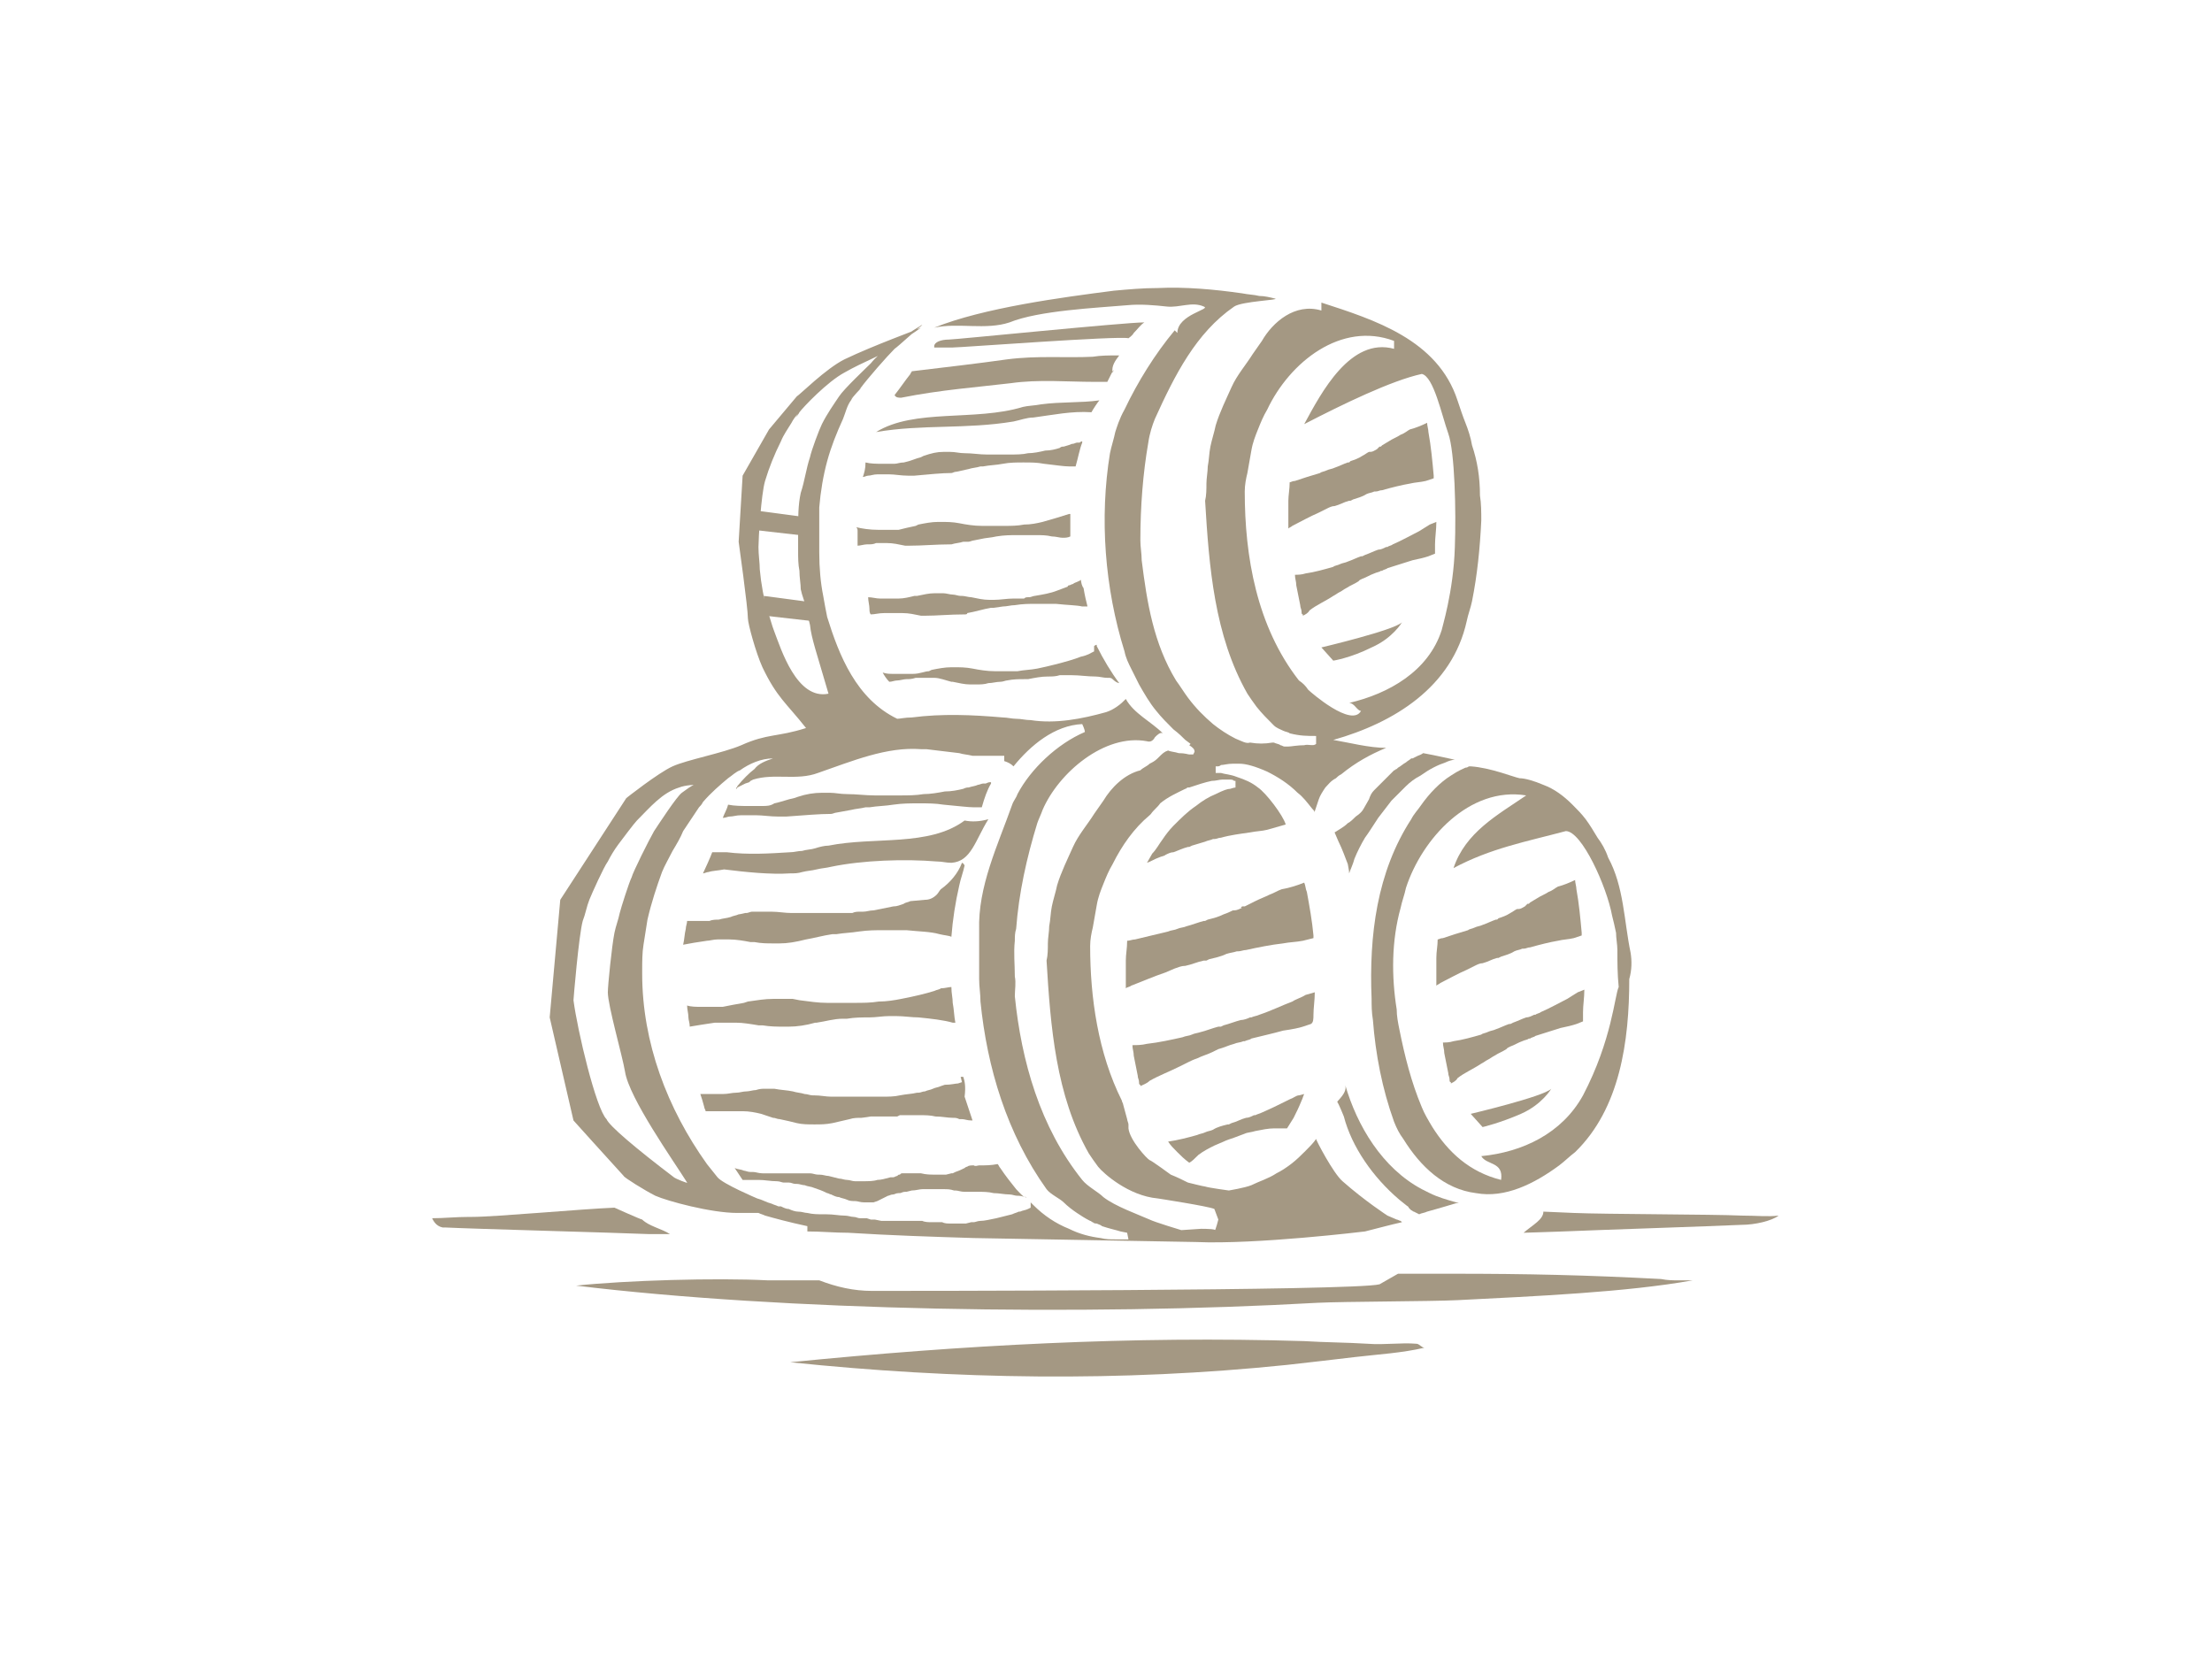 <?xml version="1.0" encoding="utf-8"?>
<!-- Generator: Adobe Illustrator 19.0.1, SVG Export Plug-In . SVG Version: 6.00 Build 0)  -->
<svg version="1.0" id="Layer_1" xmlns="http://www.w3.org/2000/svg" xmlns:xlink="http://www.w3.org/1999/xlink" x="0px" y="0px"
	 viewBox="0 0 167.4 125.5" enable-background="new 0 0 167.4 125.5" xml:space="preserve">
<g>
	<path fill="#A49883" d="M65.3,36.1c0.1,0,0.3-0.1,0.4-0.1c0.2,0,0.4-0.1,0.7-0.1c0.2,0,0.5,0,0.8,0l0.1,0c0.4,0,0.9,0.1,1.4,0.1
		l0.2,0c0.1,0,0.2,0,0.3,0l0,0c1.1-0.1,2.1-0.2,2.8-0.2c0.1,0,0.2-0.1,0.4-0.1l0.9-0.2c0.3-0.1,0.6-0.1,0.9-0.2l0.2,0
		c0.5-0.1,1-0.1,1.5-0.2c0.5-0.1,1.1-0.1,1.5-0.1l0.1,0c0.5,0,1,0,1.5,0.1c0.9,0.1,1.5,0.2,1.9,0.2l0.5,0c0,0,0,0,0,0
		c0.2-0.7,0.3-1.3,0.5-1.8c0,0,0,0,0-0.1l0,0c0,0-0.1,0-0.2,0.1c-0.1,0-0.1,0-0.2,0c-0.1,0-0.2,0.1-0.4,0.1
		c-0.2,0.1-0.3,0.1-0.6,0.2c-0.1,0-0.2,0-0.3,0.1c-0.3,0.1-0.7,0.2-1.1,0.2c-0.4,0.1-0.9,0.2-1.3,0.2c-0.4,0.1-0.9,0.1-1.5,0.1
		c-0.2,0-0.3,0-0.5,0c-0.2,0-0.4,0-0.6,0l-0.5,0c-0.6,0-1.1-0.1-1.7-0.1c-0.4,0-0.7-0.1-1.1-0.1c-0.2,0-0.3,0-0.5,0
		c-0.5,0-0.9,0.1-1.5,0.3l-0.2,0.1c-0.4,0.1-0.8,0.3-1.3,0.4c-0.3,0-0.5,0.1-0.7,0.1c-0.2,0-0.5,0-0.7,0c-0.1,0-0.1,0-0.2,0
		c-0.5,0-0.9,0-1.3-0.1C65.5,35.5,65.4,35.8,65.3,36.1z"/>
	<path fill="#A49883" d="M54.7,61.9c0.2,0,0.4-0.1,0.5-0.1c0.3,0,0.5-0.1,0.9-0.1c0.3,0,0.6,0,1,0l0.1,0c0.5,0,1.1,0.1,1.7,0.1
		l0.3,0c0.1,0,0.2,0,0.3,0l0,0c1.4-0.1,2.5-0.2,3.4-0.2c0.1,0,0.3-0.1,0.4-0.1l1.1-0.2c0.4-0.1,0.7-0.1,1.1-0.2l0.3,0
		c0.6-0.1,1.2-0.1,1.8-0.2c0.7-0.1,1.3-0.1,1.9-0.1l0.1,0c0.6,0,1.2,0,1.8,0.1c1.1,0.1,1.9,0.2,2.3,0.2l0.6,0c0,0,0,0,0,0
		c0.2-0.7,0.4-1.3,0.7-1.8c0,0,0,0,0-0.1l-0.1,0c0,0-0.1,0-0.3,0.1c-0.1,0-0.1,0-0.2,0c-0.1,0-0.3,0.1-0.4,0.1
		c-0.2,0.1-0.4,0.1-0.7,0.2c-0.1,0-0.2,0-0.4,0.1c-0.4,0.1-0.9,0.2-1.4,0.2c-0.5,0.1-1.1,0.2-1.6,0.2c-0.6,0.1-1.2,0.1-1.8,0.1
		c-0.2,0-0.4,0-0.6,0c-0.2,0-0.5,0-0.7,0l-0.6,0c-0.7,0-1.4-0.1-2.1-0.1c-0.5,0-0.9-0.1-1.3-0.1c-0.2,0-0.4,0-0.6,0
		c-0.6,0-1.2,0.1-1.8,0.3l-0.3,0.1c-0.5,0.1-1,0.3-1.5,0.4C58.3,61,58,61,57.7,61c-0.3,0-0.6,0-0.8,0c-0.1,0-0.1,0-0.2,0
		c-0.6,0-1.1,0-1.6-0.1C55,61.3,54.8,61.6,54.7,61.9z"/>
	<path fill="#A49883" d="M82.6,31.2c0.1-0.2,0.5-0.8,0.6-0.9c-1.4,0.2-2.9,0.1-4.4,0.3c-0.5,0.1-1,0.1-1.4,0.2
		c-3.6,1.1-8.2,0.1-11.1,1.9c3.5-0.6,6.8-0.2,10.4-0.8c0.5-0.1,1-0.3,1.5-0.3C79.7,31.4,81.1,31.1,82.6,31.2
		C82.6,31.2,82.6,31.2,82.6,31.2z"/>
	<path fill="#A49883" d="M71.8,25.7C71.8,25.7,71.7,25.7,71.8,25.7c-0.6,0-1.1,0.2-1.1,0.5c0,0,0,0.1,0,0.1c0.1,0,0.2,0,0.2,0
		c0.1,0,0.2,0,0.3,0c0.2,0,0.4,0,0.6,0c0.1,0,0.2,0,0.3,0c0.6,0,12.6-0.9,13.3-0.7c0,0,0.3-0.2,0.4-0.4c0.3-0.3,0.5-0.6,0.8-0.8
		C85.1,24.4,72.3,25.7,71.8,25.7z"/>
	<path fill="#A49883" d="M58.6,60.2C58.6,60.2,58.6,60.2,58.6,60.2C58.6,60.2,58.6,60.2,58.6,60.2z"/>
	<path fill="#A49883" d="M101.7,84.5c0.6,2.3,2.2,4.6,4.2,6.3l0.5,0.4c0.1,0.1,0.2,0.1,0.2,0.2l0.1,0.1c0,0,0.1,0.1,0.1,0.1
		c0.1,0,0.1,0.1,0.2,0.1l0.4,0.2c0.2-0.1,0.4-0.1,0.6-0.2c0,0,1.1-0.3,2.4-0.7c-0.1,0-0.1,0-0.2,0c-0.7-0.2-1.4-0.4-2-0.7
		c-0.2-0.1-0.4-0.2-0.6-0.3c-3-1.6-4.9-4.8-5.8-7.9c0.2,0.6-0.6,1.2-0.6,1.3C101.3,83.5,101.7,84.5,101.7,84.5z"/>
	<path fill="#A49883" d="M102.1,66.1c0.1-0.3,0.3-0.7,0.4-1.1c0.2-0.5,0.5-1.1,0.8-1.6c0.3-0.4,0.6-0.9,1-1.5c0.3-0.4,0.7-0.9,1-1.3
		c0.3-0.3,0.7-0.7,1.1-1.1c0.3-0.3,0.7-0.6,1.1-0.8c0.7-0.5,1.3-0.8,1.9-1c0.2-0.1,0.5-0.2,0.7-0.2c-0.5-0.1-1.3-0.3-2.4-0.5
		c0,0,0,0,0,0c0,0-0.1,0.1-0.4,0.2l-0.4,0.2l-0.1,0c-0.1,0.1-0.3,0.2-0.4,0.3c-0.2,0.1-0.4,0.3-0.6,0.4c0,0-0.1,0.1-0.1,0.1
		c-0.1,0-0.1,0.1-0.2,0.1l-0.1,0.1c-0.1,0.1-0.1,0.1-0.2,0.2l-0.3,0.3l-0.3,0.3l-0.3,0.3c0,0-0.1,0.1-0.1,0.1
		c-0.1,0.1-0.1,0.1-0.2,0.2c-0.2,0.2-0.3,0.4-0.4,0.7l0,0c-0.1,0.2-0.3,0.5-0.4,0.7c-0.1,0.2-0.3,0.4-0.6,0.6
		c-0.2,0.2-0.4,0.4-0.6,0.5c-0.3,0.3-0.7,0.5-1,0.7c0.1,0.2,0.2,0.5,0.3,0.7c0.3,0.6,0.5,1.2,0.7,1.7
		C102.1,65.9,102.1,66,102.1,66.1z"/>
	<path fill="#A49883" d="M103.5,101.7c-1.6-0.1-3.2-0.1-4.8-0.2c-13-0.4-25.9,0.3-38.9,1.6c12.5,1.3,25,1.5,37.6,0.2
		c1.8-0.2,3.5-0.4,5.2-0.6s3.5-0.3,5.2-0.7c-0.2,0-0.4-0.3-0.6-0.3C106,101.6,104.8,101.8,103.5,101.7z"/>
	<path fill="#A49883" d="M123.4,72.1c-0.5-2.4-0.5-5-1.7-7.2c-0.2-0.6-0.5-1.1-0.8-1.5c-0.3-0.5-0.6-1-0.9-1.4
		c-0.3-0.4-0.7-0.8-1-1.1c-0.7-0.7-1.4-1.2-2.2-1.5c-0.7-0.3-1.4-0.5-1.8-0.5c-0.5-0.1-2.2-0.8-3.7-0.9l-0.1,0
		c-0.1,0-0.1,0.1-0.3,0.1c-0.2,0.1-0.5,0.2-1.1,0.6c-0.8,0.5-1.6,1.3-2.3,2.3c-0.2,0.3-0.5,0.6-0.7,1c-2.6,4-3.2,8.8-3,13.6
		c0,0.5,0,1,0.1,1.6c0.2,2.6,0.7,5.2,1.6,7.7c0.2,0.5,0.4,0.9,0.7,1.3c1.3,2.1,3.1,3.8,5.5,4.1c2.2,0.4,4.4-0.7,6.3-2.1
		c0.4-0.3,0.8-0.7,1.2-1c3.4-3.3,4.1-8.4,4.1-13.1C123.5,73.4,123.5,72.7,123.4,72.1z M119.8,82.9c-1.6,2.9-4.6,4.3-7.7,4.6
		c0.4,0.7,1.7,0.4,1.5,1.8c-2.4-0.6-4-2.1-5.2-4c-0.3-0.5-0.6-1-0.8-1.5c-0.8-1.9-1.3-3.9-1.7-5.9c-0.1-0.5-0.2-1-0.2-1.5
		c-0.4-2.5-0.4-5.2,0.3-7.7c0.1-0.5,0.3-1,0.4-1.5c1.2-3.7,4.8-7.7,9.1-7c-2.2,1.5-4.6,2.8-5.5,5.5c2.8-1.5,5.5-2,8.5-2.8
		c1.2,0,3.1,4.2,3.5,6.4c0.1,0.4,0.2,0.8,0.3,1.3c0,0.4,0.1,0.9,0.1,1.3c0,0.9,0,1.8,0.1,2.8C122.2,75.3,122,78.7,119.8,82.9z"/>
	<path fill="#A49883" d="M97.6,83.2c-0.6,0.3-1.4,0.7-2.1,1c-0.2,0.1-0.3,0.1-0.5,0.2l-0.1,0c-0.2,0.1-0.4,0.2-0.6,0.2
		c-0.4,0.1-0.7,0.3-1.1,0.4l-0.2,0.1l-0.1,0c-0.4,0.1-0.8,0.2-1.1,0.4c-0.2,0.1-0.4,0.1-0.6,0.2c-0.2,0.1-0.4,0.1-0.6,0.2
		c-0.7,0.2-1.5,0.4-2.2,0.5c0,0,0,0,0,0c0.2,0.3,0.4,0.5,0.7,0.8c0.3,0.3,0.5,0.5,0.9,0.8c0.2-0.1,0.4-0.3,0.7-0.6
		c0.4-0.3,0.8-0.5,1.2-0.7c0.2-0.1,0.5-0.2,0.7-0.3c0.2-0.1,0.5-0.2,0.8-0.3c0.3-0.1,0.5-0.2,0.8-0.3c0.2-0.1,0.5-0.1,0.8-0.2
		c0.5-0.1,1-0.2,1.4-0.2c0.3,0,0.5,0,0.8,0c0,0,0.1,0,0.1,0l0.1,0c0.2-0.3,0.3-0.5,0.5-0.8c0.2-0.4,0.4-0.8,0.6-1.3
		c0.1-0.2,0.1-0.3,0.2-0.5l-0.4,0.1C98.1,82.9,97.9,83.1,97.6,83.2z"/>
	<path fill="#A49883" d="M85.2,72.7c0,0.4,0,1,0,1.7l0,0.4c0.1-0.1,0.3-0.1,0.4-0.2c0.8-0.3,1.7-0.7,2.6-1c0.2-0.1,0.5-0.2,0.7-0.3
		c0.3-0.1,0.5-0.2,0.8-0.2c0.5-0.1,0.9-0.3,1.4-0.4l0.2,0l0.2-0.1c0.4-0.1,0.9-0.2,1.3-0.4c0.3-0.1,0.5-0.1,0.8-0.2l0.1,0
		c0.2,0,0.4-0.1,0.6-0.1c0.9-0.2,1.9-0.4,2.8-0.5c0.5-0.1,1-0.1,1.5-0.2l0.8-0.2c0-0.1,0-0.1,0-0.2c-0.1-1.1-0.3-2.2-0.5-3.3
		c-0.1-0.2-0.1-0.5-0.2-0.7c-0.5,0.2-1.1,0.4-1.7,0.5c-0.3,0.1-0.6,0.3-0.9,0.4c-0.4,0.2-0.7,0.3-1.1,0.5l-0.6,0.3l-0.2,0.1l-0.1,0
		l-0.1,0l0,0l-0.1,0.1l0,0l0,0L94,68.7c-0.2,0.1-0.4,0.2-0.6,0.2l-0.1,0c-0.2,0.1-0.4,0.2-0.7,0.3c-0.4,0.2-0.8,0.3-1.2,0.4
		l-0.2,0.1l-0.1,0c-0.4,0.1-0.9,0.3-1.3,0.4c-0.2,0.1-0.5,0.1-0.7,0.2c-0.2,0.1-0.5,0.1-0.7,0.2c-0.8,0.2-1.7,0.4-2.5,0.6
		c-0.2,0-0.4,0.1-0.6,0.1C85.3,71.8,85.2,72.2,85.2,72.7z"/>
	<path fill="#A49883" d="M99.4,76.8c0-0.5,0.1-1.1,0.1-1.7l-0.7,0.2c-0.3,0.2-0.7,0.3-1,0.5c-0.8,0.3-1.6,0.7-2.5,1
		c-0.2,0.1-0.4,0.1-0.6,0.2l-0.1,0c-0.2,0.1-0.5,0.2-0.7,0.2c-0.4,0.1-0.9,0.3-1.3,0.4l-0.2,0.1l-0.2,0c-0.4,0.1-0.9,0.3-1.3,0.4
		c-0.3,0.1-0.5,0.1-0.7,0.2l0,0c-0.2,0.1-0.5,0.1-0.7,0.2c-0.9,0.2-1.8,0.4-2.7,0.5c-0.4,0.1-0.8,0.1-1.1,0.1c0,0.3,0.1,0.5,0.1,0.8
		c0.1,0.5,0.2,1,0.3,1.5c0,0.2,0.1,0.3,0.1,0.5c0,0.1,0,0.2,0.1,0.2c0,0,0,0,0,0.1c0.2-0.1,0.5-0.2,0.7-0.4c0.7-0.4,1.5-0.7,2.3-1.1
		c0.2-0.1,0.4-0.2,0.6-0.3c0.2-0.1,0.4-0.2,0.7-0.3c0.4-0.2,0.8-0.3,1.2-0.5l0.2-0.1l0.2-0.1c0.4-0.1,0.8-0.3,1.2-0.4
		c0.2-0.1,0.5-0.1,0.7-0.2l0.1,0c0.2-0.1,0.4-0.1,0.5-0.2c0.8-0.2,1.7-0.4,2.4-0.6c0.7-0.1,1.2-0.2,1.5-0.3l0.6-0.2
		C99.4,77.4,99.4,77.1,99.4,76.8z"/>
	<path fill="#A49883" d="M108.7,72.5c0,0.4,0,1,0,1.7l0,0.4c0.1-0.1,0.2-0.1,0.3-0.2c0.6-0.3,1.3-0.7,2-1c0.2-0.1,0.4-0.2,0.6-0.3
		c0.2-0.1,0.4-0.2,0.6-0.2c0.4-0.1,0.7-0.3,1.1-0.4l0.1,0l0.2-0.1c0.3-0.1,0.7-0.2,1-0.4c0.2-0.1,0.4-0.1,0.6-0.2l0.1,0
		c0.2,0,0.3-0.1,0.5-0.1c0.7-0.2,1.5-0.4,2.1-0.5c0.4-0.1,0.8-0.1,1.2-0.2l0.6-0.2c0-0.1,0-0.1,0-0.2c-0.1-1.1-0.2-2.2-0.4-3.3
		c0-0.2-0.1-0.5-0.1-0.7c-0.4,0.2-0.9,0.4-1.3,0.5c-0.2,0.1-0.4,0.3-0.7,0.4c-0.3,0.2-0.6,0.3-0.9,0.5l-0.5,0.3l-0.1,0.1l-0.1,0l0,0
		l0,0l-0.1,0.1l0,0l0,0l-0.1,0.1c-0.2,0.1-0.3,0.2-0.5,0.2l-0.1,0c-0.2,0.1-0.3,0.2-0.5,0.3c-0.3,0.2-0.6,0.3-0.9,0.4l-0.1,0.1
		l-0.1,0c-0.3,0.1-0.7,0.3-1,0.4c-0.2,0.1-0.4,0.1-0.6,0.2c-0.2,0.1-0.4,0.1-0.5,0.2c-0.7,0.2-1.3,0.4-1.9,0.6
		c-0.2,0-0.3,0.1-0.4,0.1C108.8,71.6,108.7,72,108.7,72.5z"/>
	<path fill="#A49883" d="M119.8,76.6c0-0.5,0.1-1.1,0.1-1.7l-0.5,0.2c-0.3,0.2-0.5,0.3-0.8,0.5c-0.6,0.3-1.3,0.7-2,1
		c-0.1,0.1-0.3,0.1-0.4,0.2l-0.1,0c-0.2,0.1-0.4,0.2-0.6,0.2c-0.3,0.1-0.7,0.3-1,0.4l-0.2,0.1l-0.1,0c-0.3,0.1-0.7,0.3-1,0.4
		c-0.2,0.1-0.4,0.1-0.6,0.2l0,0c-0.2,0.1-0.4,0.1-0.5,0.2c-0.7,0.2-1.4,0.4-2.1,0.5c-0.3,0.1-0.6,0.1-0.8,0.1c0,0.3,0.1,0.5,0.1,0.8
		c0.1,0.5,0.2,1,0.3,1.5c0,0.2,0.1,0.3,0.1,0.5c0,0.1,0,0.2,0.1,0.2c0,0,0,0,0,0.1c0.2-0.1,0.4-0.2,0.5-0.4c0.5-0.4,1.2-0.7,1.8-1.1
		c0.2-0.1,0.3-0.2,0.5-0.3c0.2-0.1,0.3-0.2,0.5-0.3c0.3-0.2,0.6-0.3,0.9-0.5l0.1-0.1l0.2-0.1c0.3-0.1,0.6-0.3,0.9-0.4
		c0.2-0.1,0.4-0.1,0.5-0.2l0.1,0c0.1-0.1,0.3-0.1,0.4-0.2c0.6-0.2,1.3-0.4,1.9-0.6c0.5-0.1,0.9-0.2,1.2-0.3l0.5-0.2
		C119.8,77.2,119.8,76.9,119.8,76.6z"/>
	<path fill="#A49883" d="M73,62.1c-2.7,2-6.8,1.2-10.3,1.9c-0.3,0-0.7,0.1-1,0.2c-0.3,0.1-0.7,0.1-1,0.2c-0.3,0-0.6,0.1-0.9,0.1
		c-1.6,0.1-3.2,0.2-4.8,0c-0.3,0-0.5,0-0.8,0c-0.1,0-0.2,0-0.3,0c-0.1,0.3-0.6,1.4-0.7,1.6c0.1,0,0.3-0.1,0.4-0.1
		c0.3-0.1,0.7-0.1,1.2-0.2c1.6,0.2,3.5,0.4,5,0.3c0.3,0,0.6,0,0.9-0.1c0.4-0.1,0.7-0.1,1.1-0.2c0.4-0.1,0.7-0.1,1.1-0.2
		c2.4-0.5,5.6-0.6,8-0.4c0.4,0,0.7,0.1,1.1,0.1c1.5-0.1,1.8-1.7,2.8-3.3C74.1,62.2,73.5,62.2,73,62.1z"/>
	<path fill="#A49883" d="M84.7,51.7c-0.6-0.8-1.2-1.8-1.7-2.8c0,0,0-0.1,0-0.1c-0.1,0-0.2,0.1-0.2,0.1l0,0.4l-0.2,0.1
		c0,0-0.3,0.2-0.8,0.3c-0.5,0.2-1.2,0.4-2,0.6c-0.4,0.1-0.8,0.2-1.3,0.3c-0.5,0.1-1,0.1-1.5,0.2c-0.3,0-0.5,0-0.8,0l-0.5,0l-0.4,0
		c-0.6,0-1.2-0.1-1.7-0.2c-0.5-0.1-1-0.1-1.4-0.1c-0.1,0-0.1,0-0.2,0c-0.5,0-1,0.1-1.5,0.2l-0.2,0.1C70,50.8,69.6,51,69.1,51
		c-0.2,0-0.4,0-0.7,0h-0.2c-0.2,0-0.4,0-0.6,0c-0.3,0-0.5,0-0.8-0.1c0.1,0.2,0.3,0.5,0.5,0.7c0.2,0,0.4-0.1,0.6-0.1
		c0.2,0,0.5-0.1,0.7-0.1c0.2,0,0.4,0,0.7-0.1c0.2,0,0.5,0,0.7,0c0,0,0.1,0,0.1,0c0.2,0,0.4,0,0.6,0c0.4,0,0.9,0.2,1.3,0.3l0.1,0
		c0.5,0.1,0.9,0.2,1.3,0.2c0.2,0,0.3,0,0.5,0c0.3,0,0.6,0,0.9-0.1c0.3,0,0.6-0.1,0.9-0.1c0.2,0,0.4-0.1,0.5-0.1
		c0.5-0.1,0.9-0.1,1.3-0.1l0,0l0.3,0c0.5-0.1,1-0.2,1.5-0.2c0.3,0,0.6,0,0.9-0.1c0.1,0,0.2,0,0.3,0l0.2,0c0.1,0,0.2,0,0.4,0
		c0.6,0,1.2,0.1,1.8,0.1c0.3,0,0.6,0.1,0.9,0.1c0,0,0.1,0,0.1,0c0.1,0,0.2,0,0.3,0.1C84.5,51.7,84.7,51.7,84.7,51.7
		C84.8,51.7,84.8,51.7,84.7,51.7z"/>
	<path fill="#A49883" d="M72.8,65.3C72.8,65.4,72.8,65.4,72.8,65.3c-0.3,0.8-0.9,1.5-1.6,2c-0.1,0.1-0.2,0.3-0.3,0.4
		c-0.3,0.3-0.6,0.4-0.9,0.4l0,0l-1.1,0.1c-0.2,0.1-0.4,0.1-0.5,0.2c-0.3,0.1-0.5,0.2-0.8,0.2c-0.5,0.1-1,0.2-1.5,0.3
		c-0.3,0-0.5,0.1-0.8,0.1l-0.2,0c-0.2,0-0.4,0-0.6,0.1c-0.3,0-0.5,0-0.8,0c-0.2,0-0.4,0-0.5,0l-0.2,0l-0.8,0l-0.4,0l-0.4,0
		c-0.2,0-0.5,0-0.8,0c-0.2,0-0.3,0-0.5,0l-0.2,0c-0.5,0-1-0.1-1.5-0.1c-0.1,0-0.1,0-0.2,0c-0.2,0-0.4,0-0.6,0c-0.2,0-0.4,0-0.7,0
		l0,0c-0.1,0-0.3,0.1-0.4,0.1l0,0l0,0l0,0l-0.1,0c0,0-0.4,0.1-0.5,0.1c-0.2,0.1-0.4,0.1-0.6,0.2c-0.3,0.1-0.6,0.1-0.9,0.2
		c-0.2,0-0.5,0-0.7,0.1l-0.2,0c-0.1,0-0.3,0-0.4,0c-0.2,0-0.3,0-0.5,0c-0.2,0-0.4,0-0.6,0c0,0.2-0.1,0.4-0.1,0.6
		c-0.1,0.4-0.1,0.8-0.2,1.2c0.5-0.1,1.1-0.2,1.8-0.3c0.2,0,0.5-0.1,0.8-0.1c0.2,0,0.4,0,0.7,0c0.1,0,0.1,0,0.2,0
		c0.5,0,1.1,0.1,1.6,0.2l0.3,0c0.5,0.1,1,0.1,1.4,0.1c0.2,0,0.3,0,0.5,0c0.6,0,1.2-0.1,2-0.3c0.6-0.1,1.3-0.3,2-0.4l0.3,0
		c0.6-0.1,1.1-0.1,1.7-0.2c0.7-0.1,1.3-0.1,1.9-0.1l0.2,0c0.5,0,1,0,1.5,0c0.9,0.1,1.8,0.1,2.5,0.3c0.4,0.1,0.7,0.1,0.9,0.2
		c0.1-1.3,0.3-2.6,0.6-3.9c0.1-0.5,0.3-1,0.4-1.5C72.9,65.3,72.8,65.3,72.8,65.3z"/>
	<path fill="#A49883" d="M76.9,90c-0.4-0.5-0.8-1-1.2-1.6c-0.1-0.1-0.1-0.2-0.2-0.3c-0.5,0.1-0.9,0.1-1.4,0.1c-0.1,0-0.3,0.1-0.4,0
		c-0.2,0-0.4,0-0.5,0.1l0,0c-0.1,0-0.2,0.1-0.2,0.1c-0.2,0.1-0.4,0.2-0.7,0.3l-0.2,0.1l-0.1,0l0,0l0,0c0,0,0,0,0,0l-0.4,0.1v0
		l-0.2,0l0,0l0,0l0,0c0,0,0,0,0,0l0,0c-0.1,0-0.1,0-0.2,0c-0.1,0-0.2,0-0.3,0c0,0-0.1,0-0.1,0c-0.4,0-0.7,0-1.1-0.1
		c-0.1,0-0.3,0-0.4,0c-0.2,0-0.4,0-0.6,0l0,0c-0.1,0-0.1,0-0.2,0c-0.1,0-0.1,0-0.2,0c-0.1,0-0.1,0-0.2,0.1c-0.1,0-0.1,0-0.2,0.1
		c-0.1,0-0.2,0.1-0.3,0.1c-0.1,0-0.1,0-0.2,0c-0.4,0.1-0.7,0.2-1,0.2c-0.3,0.1-0.7,0.1-1.1,0.1c-0.1,0-0.1,0-0.2,0
		c-0.1,0-0.3,0-0.4,0c-0.2,0-0.4-0.1-0.6-0.1l0,0c-0.2,0-0.4-0.1-0.6-0.1L62.7,89c-0.2,0-0.4-0.1-0.7-0.1l-0.1,0
		c-0.2,0-0.4-0.1-0.6-0.1c-0.2,0-0.5,0-0.7,0c-0.2,0-0.4,0-0.7,0c-0.1,0-0.3,0-0.4,0c-0.1,0-0.2,0-0.3,0c-0.1,0-0.2,0-0.2,0
		c-0.2,0-0.3,0-0.5,0c-0.1,0-0.2,0-0.3,0c-0.2,0-0.3,0-0.5,0c-0.3,0-0.5-0.1-0.7-0.1l-0.2,0c-0.2,0-0.4-0.1-0.5-0.1
		c-0.2-0.1-0.5-0.1-0.7-0.2c0.2,0.3,0.4,0.6,0.6,0.9c0.2,0,0.3,0,0.5,0l0.1,0c0.2,0,0.4,0,0.6,0c0.5,0,0.9,0.1,1.4,0.1
		c0.2,0,0.4,0.1,0.5,0.1l0.2,0l0.2,0c0.2,0,0.3,0.1,0.5,0.1l0.1,0c0.2,0,0.4,0.1,0.6,0.1c0.2,0.1,0.5,0.1,0.7,0.2
		c0.3,0.1,0.6,0.2,1,0.4c0.1,0,0.2,0.1,0.3,0.1c0.2,0.1,0.4,0.2,0.6,0.2c0.2,0.1,0.4,0.1,0.6,0.2c0.2,0.1,0.4,0.1,0.6,0.1
		c0.2,0,0.4,0.1,0.7,0.1c0.1,0,0.1,0,0.2,0l0.1,0c0.1,0,0.2,0,0.3,0l0.1,0l0.3-0.1l0.4-0.2l0.4-0.2l0,0c0.1,0,0.2-0.1,0.4-0.1
		c0.1,0,0.2-0.1,0.4-0.1l0.1,0c0.1,0,0.2-0.1,0.4-0.1l0.1,0l0.4-0.1c0.3,0,0.6-0.1,0.8-0.1c0.3,0,0.5,0,0.8,0h0c0.3,0,0.5,0,0.8,0
		c0.3,0,0.5,0,0.8,0.1l0.1,0c0.2,0,0.4,0.1,0.7,0.1l0.3,0l0.2,0c0.2,0,0.4,0,0.5,0c0.4,0,0.8,0,1.2,0.1c0.4,0,0.8,0.1,1.2,0.1
		c0.2,0,0.4,0.1,0.6,0.1l0.1,0c0.2,0,0.4,0.1,0.6,0.1l0,0C77.5,90.7,77.2,90.3,76.9,90z"/>
	<path fill="#A49883" d="M54.8,77.4c0.2,0,0.4,0,0.6,0c0.1,0,0.2,0,0.3,0c0.5,0,1.1,0.1,1.7,0.2l0.3,0c0.6,0.1,1.1,0.1,1.6,0.1
		c0.1,0,0.3,0,0.4,0c0.6,0,1.3-0.1,2-0.3l0.1,0c0.7-0.1,1.3-0.3,2-0.3l0.3,0c0.6-0.1,1.1-0.1,1.7-0.1c0.5,0,1-0.1,1.5-0.1
		c0.2,0,0.3,0,0.5,0c0.6,0,1.2,0.1,1.7,0.1c1,0.1,1.9,0.2,2.6,0.4c0.1,0,0.1,0,0.2,0c-0.1-0.5-0.1-1-0.2-1.5c0-0.4-0.1-0.7-0.1-1.2
		c-0.2,0-0.5,0.1-0.8,0.1c-0.1,0.1-0.3,0.1-0.5,0.2c-0.3,0.1-0.7,0.2-1.1,0.3c-0.4,0.1-0.9,0.2-1.4,0.3c-0.5,0.1-1.1,0.2-1.7,0.2
		c-0.6,0.1-1.2,0.1-1.9,0.1l-0.2,0c-0.5,0-1.1,0-1.6,0l-0.2,0c-0.7,0-1.3-0.1-2.1-0.2l-0.5-0.1c-0.2,0-0.3,0-0.5,0
		c-0.3,0-0.5,0-0.8,0c-0.1,0-0.1,0-0.2,0c-0.6,0-1.2,0.1-1.9,0.2l-0.3,0.1c-0.6,0.1-1.1,0.2-1.6,0.3c-0.3,0-0.5,0-0.8,0
		c0,0-0.1,0-0.1,0c-0.3,0-0.6,0-0.8,0c-0.3,0-0.7,0-1-0.1c0,0.3,0.1,0.6,0.1,0.9c0,0.2,0.1,0.4,0.1,0.7c0.6-0.1,1.2-0.2,1.9-0.3
		C54.2,77.4,54.5,77.4,54.8,77.4z"/>
	<path fill="#A49883" d="M72.9,81.5c-0.1,0-0.1,0-0.2,0l0.1,0.4l-0.3,0.1c-0.2,0-0.5,0.1-1,0.1l-0.3,0.1c-0.2,0.1-0.4,0.1-0.6,0.2
		c-0.2,0.1-0.4,0.1-0.6,0.2c-0.2,0-0.3,0.1-0.5,0.1l-0.1,0c-0.4,0.1-0.8,0.1-1.3,0.2c-0.4,0.1-0.9,0.1-1.3,0.1c-0.1,0-0.1,0-0.2,0
		c-0.1,0-0.3,0-0.4,0c-0.2,0-0.4,0-0.6,0l-0.2,0c-0.4,0-0.7,0-1.1,0L62.9,83c-0.4,0-0.8-0.1-1.3-0.1l-0.1,0l0,0
		c-0.2,0-0.4-0.1-0.6-0.1c-0.3-0.1-0.6-0.1-0.9-0.2c-0.5-0.1-0.9-0.1-1.4-0.2c-0.2,0-0.3,0-0.5,0c-0.1,0-0.2,0-0.2,0
		c-0.2,0-0.4,0-0.7,0.1c-0.2,0-0.5,0.1-0.7,0.1c-0.3,0-0.5,0.1-0.8,0.1c-0.3,0-0.6,0.1-1,0.1c-0.2,0-0.4,0-0.6,0l-0.2,0
		c-0.2,0-0.3,0-0.5,0c-0.1,0-0.3,0-0.4,0c0.1,0.3,0.2,0.6,0.3,1c0,0.1,0.1,0.2,0.1,0.3c0.2,0,0.5,0,0.7,0c0.2,0,0.5,0,0.7,0l0.1,0
		c0.2,0,0.4,0,0.6,0c0.2,0,0.5,0,0.7,0c0.5,0,1,0.1,1.4,0.2c0.3,0.1,0.6,0.2,0.9,0.3c0.2,0,0.3,0.1,0.5,0.1c0.5,0.1,0.9,0.2,1.3,0.3
		c0.4,0.1,0.9,0.1,1.3,0.1h0.1c0.4,0,0.8,0,1.3-0.1l0,0c0.4-0.1,0.9-0.2,1.3-0.3c0.3-0.1,0.6-0.1,0.9-0.1c0.1,0,0.7-0.1,0.7-0.1
		c0,0,0.1,0,0.2,0l0.2,0c0.1,0,0.3,0,0.4,0c0.1,0,0.2,0,0.3,0c0.2,0,0.3,0,0.5,0c0.1,0,0.1,0,0.2,0c0.1,0,0.1,0,0.2,0l0.2-0.1l0.1,0
		c0.2,0,0.4,0,0.6,0l0,0c0.1,0,0.2,0,0.3,0c0.1,0,0.4,0,0.4,0c0.5,0,0.9,0,1.3,0.1c0.5,0,0.9,0.1,1.3,0.1c0.2,0,0.3,0,0.5,0.1l0.2,0
		c0.2,0,0.4,0.1,0.7,0.1l0.1,0c-0.2-0.6-0.4-1.2-0.6-1.8C73.1,82.2,73,81.8,72.9,81.5z"/>
	<path fill="#A49883" d="M81.8,43.8C81.8,43.8,81.7,43.8,81.8,43.8l0,0.1L81.6,44c-0.2,0.1-0.3,0.1-0.4,0.2c-0.1,0-0.2,0.1-0.3,0.1
		c0,0-0.1,0-0.1,0.1c-0.3,0.1-0.5,0.2-0.8,0.3c-0.5,0.2-1.1,0.3-1.7,0.4c-0.1,0-0.3,0.1-0.4,0.1l-0.1,0c-0.1,0-0.2,0-0.3,0.1
		c0,0-0.1,0-0.1,0c-0.1,0-0.2,0-0.3,0c0,0-0.1,0-0.1,0c-0.1,0-0.2,0-0.3,0c-0.5,0-1,0.1-1.5,0.1l-0.2,0l-0.1,0l0,0
		c-0.5,0-0.9-0.1-1.4-0.2c-0.2,0-0.5-0.1-0.7-0.1l-0.1,0c-0.2,0-0.4-0.1-0.6-0.1c-0.2,0-0.5-0.1-0.7-0.1c-0.2,0-0.3,0-0.5,0
		c-0.1,0-0.1,0-0.2,0c-0.4,0-0.8,0.1-1.3,0.2l-0.2,0c-0.4,0.1-0.8,0.2-1.2,0.2c-0.2,0-0.3,0-0.5,0c-0.1,0-0.2,0-0.2,0
		c-0.2,0-0.5,0-0.7,0c-0.3,0-0.6-0.1-0.9-0.1c0,0.3,0.1,0.6,0.1,0.9c0,0.1,0,0.3,0.1,0.4c0.3,0,0.6-0.1,1-0.1l0.1,0
		c0.2,0,0.4,0,0.6,0c0.1,0,0.3,0,0.4,0c0.1,0,0.2,0,0.3,0c0.5,0,0.9,0.1,1.4,0.2l0.2,0c0,0,0.1,0,0.1,0l0,0c0.9,0,1.9-0.1,3-0.1l0,0
		c0.1,0,0.2,0,0.2-0.1c0.6-0.1,1.2-0.3,1.8-0.4l0.2,0l0.7-0.1c0.3,0,0.6-0.1,0.9-0.1c0.6-0.1,1.1-0.1,1.6-0.1h0c0.5,0,1,0,1.5,0
		c0.9,0.1,1.6,0.1,2,0.2c0.1,0,0.3,0,0.4,0c-0.1-0.4-0.2-0.8-0.3-1.4C81.9,44.4,81.8,44.1,81.8,43.8z"/>
	<path fill="#A49883" d="M64.9,40.2c0,0,0,1,0,1.1c0.2,0,0.5-0.1,0.7-0.1c0.3,0,0.5,0,0.7-0.1c0.1,0,0.3,0,0.4,0c0.1,0,0.2,0,0.4,0
		c0.5,0,0.9,0.1,1.4,0.2l0.2,0c0,0,0.1,0,0.1,0c1,0,2.1-0.1,3.1-0.1l0,0c0,0,0.1,0,0.1,0c0.3-0.1,0.6-0.1,0.9-0.2l0.1,0
		c0,0,0,0,0.1,0v0l0.2,0c0.1,0,0.3-0.1,0.4-0.1l0.5-0.1c0.4-0.1,0.8-0.1,1.2-0.2c0.6-0.1,1.1-0.1,1.6-0.1c0.2,0,0.4,0,0.6,0
		c0.3,0,0.6,0,0.8,0c0.4,0,0.8,0,1.2,0.1c0.3,0,0.6,0.1,0.8,0.1c0.2,0,0.4,0,0.6-0.1c0-0.3,0-0.5,0-0.8l0-0.9c0,0-0.1,0-0.1,0
		c-0.6,0.2-1.3,0.4-2,0.6c-0.4,0.1-0.9,0.2-1.4,0.2c-0.5,0.1-1,0.1-1.5,0.1c-0.1,0-0.2,0-0.2,0c-0.2,0-0.4,0-0.6,0l-0.9,0
		c-0.6,0-1.2-0.1-1.7-0.2c-0.5-0.1-1-0.1-1.4-0.1c-0.1,0-0.1,0-0.2,0c-0.5,0-1,0.1-1.5,0.2l-0.2,0.1c-0.5,0.1-0.9,0.2-1.3,0.3
		c-0.2,0-0.5,0-0.7,0l-0.1,0l-0.1,0c-0.2,0-0.4,0-0.6,0c-0.7,0-1.3-0.1-1.7-0.2C64.9,40,64.9,40.1,64.9,40.2z"/>
	<path fill="#A49883" d="M111.3,84.3c0,0,5.5-1.3,6.1-1.9c0,0-0.7,1.2-2.3,1.9s-2.9,1-2.9,1L111.3,84.3z"/>
	<path fill="#A49883" d="M97.5,37.9c0,0.4,0,1,0,1.7l0,0.4c0.1-0.1,0.2-0.1,0.3-0.2c0.6-0.3,1.3-0.7,2-1c0.2-0.1,0.4-0.2,0.6-0.3
		c0.2-0.1,0.4-0.2,0.6-0.2c0.4-0.1,0.7-0.3,1.1-0.4l0.1,0l0.2-0.1c0.3-0.1,0.7-0.2,1-0.4c0.2-0.1,0.4-0.1,0.6-0.2l0.1,0
		c0.2,0,0.3-0.1,0.5-0.1c0.7-0.2,1.5-0.4,2.1-0.5c0.4-0.1,0.8-0.1,1.2-0.2l0.6-0.2c0-0.1,0-0.1,0-0.2c-0.1-1.1-0.2-2.2-0.4-3.3
		c0-0.2-0.1-0.5-0.1-0.7c-0.4,0.2-0.9,0.4-1.3,0.5c-0.2,0.1-0.4,0.3-0.7,0.4c-0.3,0.2-0.6,0.3-0.9,0.5l-0.5,0.3l-0.1,0.1l-0.1,0l0,0
		l0,0l-0.1,0.1l0,0l0,0l-0.1,0.1c-0.2,0.1-0.3,0.2-0.5,0.2l-0.1,0c-0.2,0.1-0.3,0.2-0.5,0.3c-0.3,0.2-0.6,0.3-0.9,0.4l-0.1,0.1
		l-0.1,0c-0.3,0.1-0.7,0.3-1,0.4c-0.2,0.1-0.4,0.1-0.6,0.2c-0.2,0.1-0.4,0.1-0.5,0.2c-0.7,0.2-1.3,0.4-1.9,0.6
		c-0.2,0-0.3,0.1-0.4,0.1C97.6,37,97.5,37.5,97.5,37.9z"/>
	<path fill="#A49883" d="M108.6,41.2c0-0.5,0.1-1.1,0.1-1.7l-0.5,0.2c-0.3,0.2-0.5,0.3-0.8,0.5c-0.6,0.3-1.3,0.7-2,1
		c-0.1,0.1-0.3,0.1-0.4,0.2l-0.1,0c-0.2,0.1-0.4,0.2-0.6,0.2c-0.3,0.1-0.7,0.3-1,0.4l-0.2,0.1l-0.1,0c-0.3,0.1-0.7,0.3-1,0.4
		c-0.2,0.1-0.4,0.1-0.6,0.2l0,0c-0.2,0.1-0.4,0.1-0.5,0.2c-0.7,0.2-1.4,0.4-2.1,0.5c-0.3,0.1-0.6,0.1-0.8,0.1c0,0.3,0.1,0.5,0.1,0.8
		c0.1,0.5,0.2,1,0.3,1.5c0,0.2,0.1,0.3,0.1,0.5c0,0.1,0,0.2,0.1,0.2c0,0,0,0,0,0.1c0.2-0.1,0.4-0.2,0.5-0.4c0.5-0.4,1.2-0.7,1.8-1.1
		c0.2-0.1,0.3-0.2,0.5-0.3c0.2-0.1,0.3-0.2,0.5-0.3c0.3-0.2,0.6-0.3,0.9-0.5l0.1-0.1l0.2-0.1c0.3-0.1,0.6-0.3,0.9-0.4
		c0.2-0.1,0.4-0.1,0.5-0.2l0.1,0c0.1-0.1,0.3-0.1,0.4-0.2c0.6-0.2,1.3-0.4,1.9-0.6c0.5-0.1,0.9-0.2,1.2-0.3l0.5-0.2
		C108.6,41.9,108.6,41.6,108.6,41.2z"/>
	<path fill="#A49883" d="M100,49c0,0,5.5-1.3,6.1-1.9c0,0-0.7,1.2-2.3,1.9c-1.6,0.8-2.9,1-2.9,1L100,49z"/>
	<path fill="#A49883" d="M127,96.9c-0.4,0-0.8,0-1.3-0.1c-5.7-0.3-10.1-0.4-15.8-0.4c-1.4,0-2.7,0-4.1,0c-0.2,0.1-1.2,0.7-1.4,0.8
		c-1.9,0.5-36.5,0.5-38.4,0.5c-1.4,0-2.7-0.3-4-0.8c-4.5,0,0.7,0-3.9,0c-3.9-0.2-10.7,0-14.5,0.4c15.6,1.9,38.4,2.3,56.1,1.3
		c2-0.1,8.6-0.1,10.6-0.2c5.9-0.3,12.8-0.6,17.8-1.5C127.7,96.9,127.4,96.9,127,96.9z"/>
	<path fill="#A49883" d="M103.3,93.2c1.2-0.3,1.9-0.5,2.8-0.7l-0.1-0.1c-0.1,0-0.2-0.1-0.3-0.1l-0.7-0.3c0,0-1.7-1.1-3.4-2.6
		c-0.7-0.6-2-3.1-2-3.2l0,0c-0.2,0.3-0.5,0.6-0.8,0.9c-0.3,0.3-0.7,0.7-1.1,1c-0.4,0.3-0.7,0.5-1.1,0.7c-0.6,0.4-1.3,0.6-1.9,0.9
		c-0.5,0.2-1.7,0.4-1.7,0.4s-1.5-0.2-1.8-0.3c-0.1,0-1.3-0.3-1.3-0.3c-0.4-0.2-0.8-0.4-1.3-0.6c0,0-1.5-1.1-1.6-1.1
		c-0.2-0.1-1.5-1.5-1.6-2.4c0-0.2,0-0.3,0-0.3c0-0.1-0.1-0.3-0.1-0.4c-0.1-0.4-0.2-0.7-0.3-1.1c0-0.1-0.1-0.2-0.1-0.3
		c-1.8-3.6-2.4-7.8-2.4-11.7c0-0.5,0.1-1,0.2-1.4c0.1-0.6,0.2-1.1,0.3-1.7c0.1-0.6,0.3-1.1,0.5-1.6c0.2-0.5,0.4-1,0.7-1.5
		c0.7-1.4,1.6-2.7,2.8-3.7c0,0,0.1-0.1,0.1-0.1c0.2-0.3,0.5-0.5,0.7-0.8c0.6-0.5,1.3-0.8,1.9-1.1c0.1,0,0.1-0.1,0.2-0.1
		c0,0,0.1,0,0.1,0c0,0,0,0,0,0c0.6-0.2,1.2-0.4,1.7-0.5c0.3,0,0.6-0.1,0.8-0.1c0.2,0,0.3,0,0.5,0c0.2,0,0.3,0,0.4,0.1l0.1,0l0,0.5
		c0,0-0.1,0-0.4,0.1c-0.2,0-0.5,0.1-1.1,0.4c-0.5,0.2-1,0.5-1.5,0.9c-0.6,0.4-1.1,0.9-1.7,1.5c-0.3,0.3-0.6,0.7-0.8,1
		c-0.3,0.4-0.5,0.8-0.8,1.1c-0.1,0.2-0.3,0.5-0.4,0.7c0.3-0.1,0.6-0.3,0.9-0.4c0.2-0.1,0.4-0.1,0.5-0.2l0,0c0.2-0.1,0.4-0.2,0.6-0.2
		c0.3-0.1,0.7-0.3,1.1-0.4l0.1,0l0.2-0.1c0.3-0.1,0.7-0.2,1-0.3c0.2-0.1,0.4-0.1,0.6-0.2l0.1,0c0.2,0,0.3-0.1,0.5-0.1
		c0.7-0.2,1.5-0.3,2.2-0.4c0.5-0.1,0.9-0.1,1.3-0.2l1.4-0.4c-0.2-0.7-1.5-2.4-2.1-2.8c-0.5-0.4-1-0.6-1.6-0.8
		c-0.5-0.2-0.9-0.2-1.2-0.3l0,0c-0.1,0-0.2,0-0.3,0l-0.1,0l0-0.5l0.1,0c0.1,0,0.2,0,0.3-0.1c0.2,0,0.5-0.1,0.9-0.1
		c0.2,0,0.3,0,0.5,0c0.5,0,1.2,0.2,2.1,0.6c0.8,0.4,1.6,0.9,2.3,1.6c0.4,0.3,0.7,0.7,1.1,1.2c0.1,0.1,0.2,0.2,0.2,0.3c0,0,0,0,0-0.1
		c0.1-0.3,0.2-0.6,0.3-0.9c0.1-0.3,0.3-0.6,0.5-0.9c0.2-0.2,0.4-0.5,0.8-0.7c0.1-0.1,0.2-0.2,0.4-0.3c1.1-0.9,2.2-1.5,3.4-2
		c-1.3,0-2.8-0.4-4-0.6c4.6-1.3,9-4,10.1-9c0.1-0.5,0.3-1,0.4-1.5c0.4-2,0.6-4,0.7-6.1c0-0.6,0-1.3-0.1-1.9c0-1.4-0.2-2.6-0.6-3.8
		c-0.1-0.6-0.3-1.2-0.5-1.7c-0.2-0.5-0.4-1.1-0.6-1.7c-1.5-4.6-6.3-6.1-10.3-7.4v0.6c-2-0.6-3.7,0.9-4.5,2.3c-0.2,0.3-0.5,0.7-0.7,1
		c-0.5,0.8-1.2,1.6-1.6,2.5c-0.4,0.9-0.9,1.9-1.2,2.9c-0.1,0.5-0.3,1.1-0.4,1.6c-0.1,0.5-0.1,1-0.2,1.5c0,0.4-0.1,0.9-0.1,1.3
		c0,0.4,0,0.9-0.1,1.3c0.3,5,0.7,10.2,3.2,14.6c0.2,0.3,0.4,0.6,0.7,1c0.4,0.5,0.8,0.9,1.3,1.4c0.2,0.2,0.5,0.3,0.7,0.4
		c0.2,0.1,0.4,0.1,0.5,0.2c0.8,0.2,1.3,0.2,2,0.2v0.6c-0.2,0.2-0.6,0-0.9,0.1c-0.5,0-1,0.1-1.2,0.1c-0.1,0-0.1,0-0.2,0l-0.1,0
		c-0.1,0-0.2-0.1-0.3-0.1c-0.1-0.1-0.3-0.1-0.5-0.2c0,0,0,0-0.1,0c-0.6,0.1-1.1,0.1-1.7,0c-0.3,0.1-0.6-0.1-1.1-0.3
		c-0.6-0.3-1.2-0.7-1.7-1.1c-0.7-0.6-1.3-1.2-1.9-2c-0.3-0.4-0.6-0.9-0.9-1.3c-1.7-2.8-2.2-5.9-2.6-9.1c0-0.5-0.1-1-0.1-1.5
		c0-2.6,0.2-5.1,0.6-7.4c0.1-0.7,0.3-1.3,0.5-1.8c1.5-3.3,3.1-6.5,6-8.5c0.6-0.4,3.5-0.5,3.1-0.6c-0.4-0.1-0.8-0.2-1.2-0.2
		c-0.4-0.1-0.8-0.1-1.3-0.2c-2.1-0.3-4.3-0.5-6.4-0.4c-1.1,0-2.2,0.1-3.3,0.2c-3.9,0.5-9.9,1.3-13.6,2.8c1.8-0.4,3.9,0.2,5.7-0.4
		c2.2-0.9,6.6-1.1,8.9-1.3c1-0.1,2.1,0,3,0.1c1,0.1,1.9-0.4,2.8,0c0.6,0.2-2,0.6-2,2l-0.2-0.2c-1.5,1.8-2.8,3.9-3.8,6
		c-0.4,0.7-0.6,1.4-0.7,1.7c-0.1,0.5-0.3,1.1-0.4,1.6c-0.8,4.9-0.4,10.2,1.1,15c0.1,0.5,0.3,0.9,0.5,1.3c0.2,0.4,0.4,0.8,0.6,1.2
		c0.4,0.7,0.8,1.4,1.3,2c0.4,0.5,0.8,0.9,1.3,1.4c0.4,0.3,0.7,0.6,0.9,0.8l0.4,0.3l-0.1,0.1c0.3,0.2,0.4,0.3,0.4,0.5l-0.1,0.2h-0.2
		c-0.1,0-0.1,0-0.1,0c-0.1,0-0.3-0.1-0.8-0.1c-0.3-0.1-0.6-0.1-0.8-0.2c-0.3,0.1-0.4,0.2-0.8,0.6c-0.2,0.2-0.4,0.3-0.6,0.4
		c-0.2,0.2-0.5,0.3-0.7,0.5c-1.2,0.3-2.2,1.3-2.8,2.3c-0.2,0.3-0.5,0.7-0.7,1c-0.5,0.8-1.2,1.6-1.6,2.5c-0.4,0.9-0.9,1.9-1.2,2.9
		c-0.1,0.5-0.3,1.1-0.4,1.6c-0.1,0.5-0.1,1-0.2,1.5c0,0.4-0.1,0.9-0.1,1.3c0,0.4,0,0.9-0.1,1.3c0.3,5,0.7,10.2,3.2,14.6
		c0.2,0.3,0.4,0.6,0.7,1c0.4,0.5,2.3,2.2,4.5,2.4c0,0,3.9,0.6,4.3,0.8l0.3,0.8c0,0-0.2,0.8-0.3,0.9C92.3,93,91.2,93,90.9,93
		c-0.1,0-1.5,0.1-1.5,0.1c0,0-2-0.6-2.4-0.8c-0.9-0.4-2.6-1-3.5-1.7c-0.4-0.4-1.2-0.8-1.6-1.3c-3.2-4-4.6-9-5.1-13.9
		c0-0.5,0.1-1,0-1.5c0-0.9-0.1-1.8,0-2.7c0-0.3,0-0.6,0.1-0.9c0.2-2.7,0.8-5.4,1.6-8c0.1-0.3,0.3-0.7,0.4-1c1.2-2.8,4.7-5.8,7.9-5.2
		c0.3,0.1,0.5-0.1,0.6-0.3c0.2-0.2,0.4-0.4,0.6-0.3c-0.9-0.9-2.2-1.5-2.8-2.6c-0.2,0.2-0.4,0.4-0.7,0.6c-0.3,0.2-0.5,0.3-0.8,0.4
		c-1.8,0.5-3.8,0.9-5.7,0.6c-0.4,0-0.7-0.1-1.1-0.1c-0.3,0-0.7-0.1-1-0.1c-2.3-0.2-4.6-0.3-6.9,0c-0.5,0-0.9,0.1-1.1,0.1
		c-3.1-1.5-4.4-4.8-5.3-7.7c-0.1-0.5-0.2-1-0.3-1.6c-0.2-1-0.3-2.1-0.3-3.3c0-0.5,0-1.1,0-1.7l0-0.8c0-0.3,0-0.6,0-0.9
		c0.1-1.2,0.3-2.4,0.6-3.5c0.3-1.1,0.7-2.1,1.2-3.2c0.2-0.5,0.3-1,0.6-1.4c0.2-0.4,0.6-0.7,0.9-1.1c-0.1,0.2-0.5,0.4-0.6,0.6
		c-0.1,0.1-0.2,0.3-0.3,0.4c0.2-0.3,0.5-0.6,0.7-0.8c0.6-0.8,2-2.4,2.6-3c0.3-0.2,1.8-1.6,2.1-1.8c0,0-0.1,0-0.2,0.1
		c-0.2,0.1-2.2,1.4-2.5,1.7c-0.4,0.3-0.8,0.6-1.2,1.1c-0.4,0.4-2,1.9-2.4,2.5c-0.4,0.6-0.9,1.3-1.3,2.1c-0.2,0.4-0.8,2-0.9,2.5
		c-0.3,0.9-0.4,1.8-0.7,2.7c-0.2,0.9-0.2,1.9-0.2,2.9c0,0.5,0,1,0,1.5c0,0.5,0,1,0.1,1.5c0,0.5,0.1,1,0.1,1.4
		c0.1,0.5,0.3,0.9,0.4,1.4c0.1,0.5,0.2,0.9,0.3,1.3c0.1,1,0.5,2.1,1.4,5.2c-2.4,0.5-3.6-3.4-4.1-4.7c-0.2-0.5-0.3-1-0.5-1.5
		c-0.3-1-0.5-2.1-0.6-3.2c0-0.5-0.1-1.1-0.1-1.7c0-0.6,0.2-4,0.5-5c0.3-1,0.7-2,1.2-3c0.2-0.5,0.5-0.9,0.8-1.4
		c0.1-0.2,0.3-0.5,0.5-0.7l-0.2,0.3c0.1-0.1,0.2-0.2,0.3-0.4c0.3-0.4,2.1-2.3,3.4-3c1.4-0.8,3-1.4,3.3-1.7c0.1-0.1,2.4-1.6,2.5-1.7
		c-0.4,0.2-3.5,1.3-5.8,2.4c-1.4,0.7-3.4,2.7-3.6,2.8l-2.1,2.5l-2,3.5L55.9,41c0,0,0.7,5,0.7,5.8c0,0.4,0.6,2.6,1.1,3.7
		c1.1,2.3,1.8,2.7,3.3,4.6c-2.2,0.7-2.9,0.4-4.9,1.3c-1.4,0.6-4.1,1.1-5.2,1.6c-1.1,0.5-3.5,2.4-3.5,2.4l-5,7.7l-0.8,8.9l1.8,7.8
		c0,0,2.7,3,3.8,4.2c0,0.1,1.6,1.1,2.4,1.5c0.9,0.4,4.2,1.3,6.2,1.3l1.6,0l0,0c0.2,0.1,0.3,0.1,0.5,0.2c0.7,0.2,1.8,0.5,3.2,0.8
		l0,0.4c1,0,2.1,0.1,3.1,0.1c3.2,0.2,6.3,0.3,9.5,0.4c5.6,0.1,11.2,0.2,16.8,0.3C95.1,94.2,103.3,93.2,103.3,93.2z M99,52.2
		c-0.2-0.3-0.4-0.5-0.7-0.7c-3.2-4.1-4.1-9.4-4.1-14.3c0-0.5,0.1-1,0.2-1.4c0.1-0.6,0.2-1.1,0.3-1.7c0.1-0.6,0.3-1.1,0.5-1.6
		c0.2-0.5,0.4-1,0.7-1.5c1.7-3.6,5.6-6.7,9.6-5.2c0,0,0,0.4,0,0.6c-3.3-0.9-5.5,3.3-6.8,5.7c2.9-1.5,6.6-3.3,8.9-3.8
		c0.9,0.2,1.5,3.1,2,4.5c0.5,1.4,0.6,5.9,0.5,8.6c-0.1,3.4-1,6.2-1,6.3c-1,3.1-4,4.8-7,5.5c0.4,0,0.6,0.6,0.9,0.6
		C102.3,55.1,99.2,52.4,99,52.2z M51,89.1c-2.9-2.2-4.9-3.9-5.1-4.4c-0.8-0.8-2.2-6.7-2.5-9c0-0.1,0.4-4.9,0.7-6
		c0.2-0.5,0.3-1.1,0.5-1.6c0.2-0.5,1.1-2.5,1.4-2.9c0.2-0.4,0.5-0.9,0.8-1.3c0.3-0.4,1.2-1.6,1.4-1.8c1-1,1.9-2.1,3.2-2.5
		c0.5-0.2,1.3-0.2,1.1-0.2c-0.2,0.1-0.5,0.3-0.9,0.6c-0.4,0.3-1.7,2.3-2.1,2.9c-0.4,0.7-1.6,3.1-1.7,3.5c-0.2,0.4-0.8,2.3-0.9,2.7
		c-0.1,0.5-0.3,1-0.4,1.5c-0.2,1-0.5,4-0.5,4.5c0,1,1.1,4.8,1.3,6c0.3,2,3.7,6.8,4.7,8.4C52.1,89.6,51.1,89.2,51,89.1z M85.4,93.8
		c0,0-0.2,0-0.2,0c-0.1,0-0.2,0-0.3,0c-0.1,0-0.3,0-0.5,0c-0.4,0-0.7,0-1.1-0.1c-0.8-0.1-1.6-0.3-2.4-0.7c-1-0.4-1.9-1-2.7-1.8
		c-0.1-0.1-0.1-0.1-0.2-0.2l0,0.4l-0.2,0.1c-0.2,0.1-0.4,0.1-0.6,0.2l-0.1,0c-0.2,0.1-0.3,0.1-0.5,0.2c-0.4,0.1-0.8,0.2-1.2,0.3
		c-0.5,0.1-0.9,0.2-1.2,0.2c-0.2,0-0.4,0.1-0.5,0.1l-0.2,0l-0.4,0.1l0,0l-0.2,0c-0.1,0-0.3,0-0.4,0l-0.1,0c-0.1,0-0.2,0-0.3,0
		l-0.2,0c-0.2,0-0.4,0-0.6-0.1c-0.1,0-0.3,0-0.4,0l-0.4,0c-0.2,0-0.5,0-0.7-0.1c-0.2,0-0.5,0-0.7,0l-0.7,0l-0.4,0
		c-0.1,0-0.2,0-0.2,0l-0.1,0l-0.4,0l-0.4,0l-0.2,0l-0.5-0.1c0,0,0,0-0.1,0v0l0,0l-0.2,0l0,0l-0.3-0.1l-0.1,0c-0.1,0-0.1,0-0.2,0
		l-0.2,0c-0.2,0-0.3-0.1-0.5-0.1c-0.2,0-0.4-0.1-0.7-0.1c-0.4,0-0.8-0.1-1.4-0.1l-0.2,0c-0.4,0-0.8,0-1.2-0.1
		c-0.2,0-0.4-0.1-0.7-0.1c-0.2,0-0.5-0.1-0.7-0.2c-0.2,0-0.4-0.1-0.6-0.2l-0.1,0l-0.1,0c-0.2-0.1-0.3-0.1-0.5-0.2
		c-0.4-0.1-0.7-0.3-1.1-0.4c0,0-2.6-1.1-3-1.6l-0.4-0.5l-0.4-0.5c-3-4.2-4.9-9.2-4.9-14.4l0-0.2c0-0.7,0-1.4,0.1-2
		c0.1-0.6,0.2-1.3,0.3-1.9c0.3-1.3,0.7-2.5,1.1-3.6c0.2-0.5,0.5-1,0.8-1.6c0.3-0.5,0.6-1,0.8-1.5c0.4-0.6,0.8-1.2,1.2-1.8
		c0.1-0.1,0.2-0.2,0.3-0.4c0.6-0.7,1.3-1.3,1.9-1.8c0.3-0.2,0.6-0.5,0.9-0.6c0.7-0.5,1.6-0.9,2.5-0.9c-0.6,0.2-1.1,0.4-1.4,0.8
		c-0.4,0.3-0.9,0.8-1.3,1.3c0,0.1-0.1,0.1-0.1,0.2c0,0,0.1,0,0.1-0.1c0.2-0.1,0.4-0.2,0.6-0.3l0.3-0.1l0.1-0.1l0.2-0.1
		c1.6-0.5,3.3,0.1,4.9-0.5c2.6-0.9,5.2-2,7.8-1.8c0.1,0,0.3,0,0.4,0c0.8,0.1,1.7,0.2,2.5,0.3c0.3,0.1,0.6,0.1,1,0.2c1,0,1.9,0,2.1,0
		l0.3,0l0,0.4c0.3,0.1,0.5,0.2,0.7,0.4c1.3-1.6,3.1-3.1,5.2-3.2c0,0,0.2,0.4,0.2,0.6C80,56.3,78,58.2,77,60.1
		c-0.1,0.3-0.3,0.5-0.4,0.8c-1.1,3.1-2.6,6.2-2.5,9.5c0,0.3,0,0.6,0,0.9c0,0.9,0,1.9,0,2.8c0,0.6,0.1,1.1,0.1,1.7c0.5,5,2,10,5,14.2
		c0.3,0.4,1,0.7,1.3,1c0.3,0.3,0.7,0.6,1,0.8c0.3,0.2,0.6,0.4,1,0.6c0.1,0,0.1,0.1,0.2,0.1c0.1,0.1,0.2,0.1,0.3,0.1
		c0.2,0.1,0.3,0.1,0.4,0.2c0.6,0.2,1.1,0.3,1.4,0.4l0.5,0.1L85.4,93.8z"/>
	<path fill="#A49883" d="M48.6,92.3c-0.1,0-2.1-0.9-2.1-0.9c-2.5,0.1-9,0.7-10.8,0.7l-0.2,0c-1,0-1.9,0.1-2.8,0.1
		c0.1,0.2,0.3,0.6,0.8,0.7l0.2,0c1.9,0.1,13.1,0.4,15.4,0.5l1.6,0C50.1,93,49.1,92.8,48.6,92.3z"/>
	<path fill="#A49883" d="M131.8,92c-2.1-0.1-10.4-0.1-12.7-0.2l-2.3-0.1c0,0,0,0,0,0c0,0.6-0.8,1-1.5,1.6l3-0.1
		c2.3-0.1,11.4-0.4,13.5-0.5c1,0,2.3-0.3,2.8-0.7C133.8,92.1,132.9,92,131.8,92z"/>
	<path fill="#A49883" d="M84.7,26.9c-0.1,0-0.2,0-0.2,0c-0.6,0-1.2,0-1.8,0.1c-2.1,0.1-4.2-0.1-6.5,0.2c-2.1,0.3-4.7,0.6-7.2,0.9
		c0,0.1-0.1,0.1-0.1,0.2c-0.4,0.5-0.8,1.1-1.2,1.6c0.1,0.2,0.3,0.2,0.5,0.2c3-0.6,5.8-0.8,8.3-1.1c2.1-0.3,4.3-0.1,6.3-0.1
		c0.3,0,0.7,0,1,0c0.1-0.2,0.2-0.4,0.3-0.6c0.1-0.2,0.3-0.5,0.1-0.1C84.1,27.7,84.4,27.3,84.7,26.9z"/>
	<polygon fill="#A49883" points="56.9,38.6 61.4,39.2 61.4,40.6 57,40.1 	"/>
	<polygon fill="#A49883" points="57.8,45.1 62.3,45.7 62.3,47.1 57.9,46.6 	"/>
</g>
</svg>
